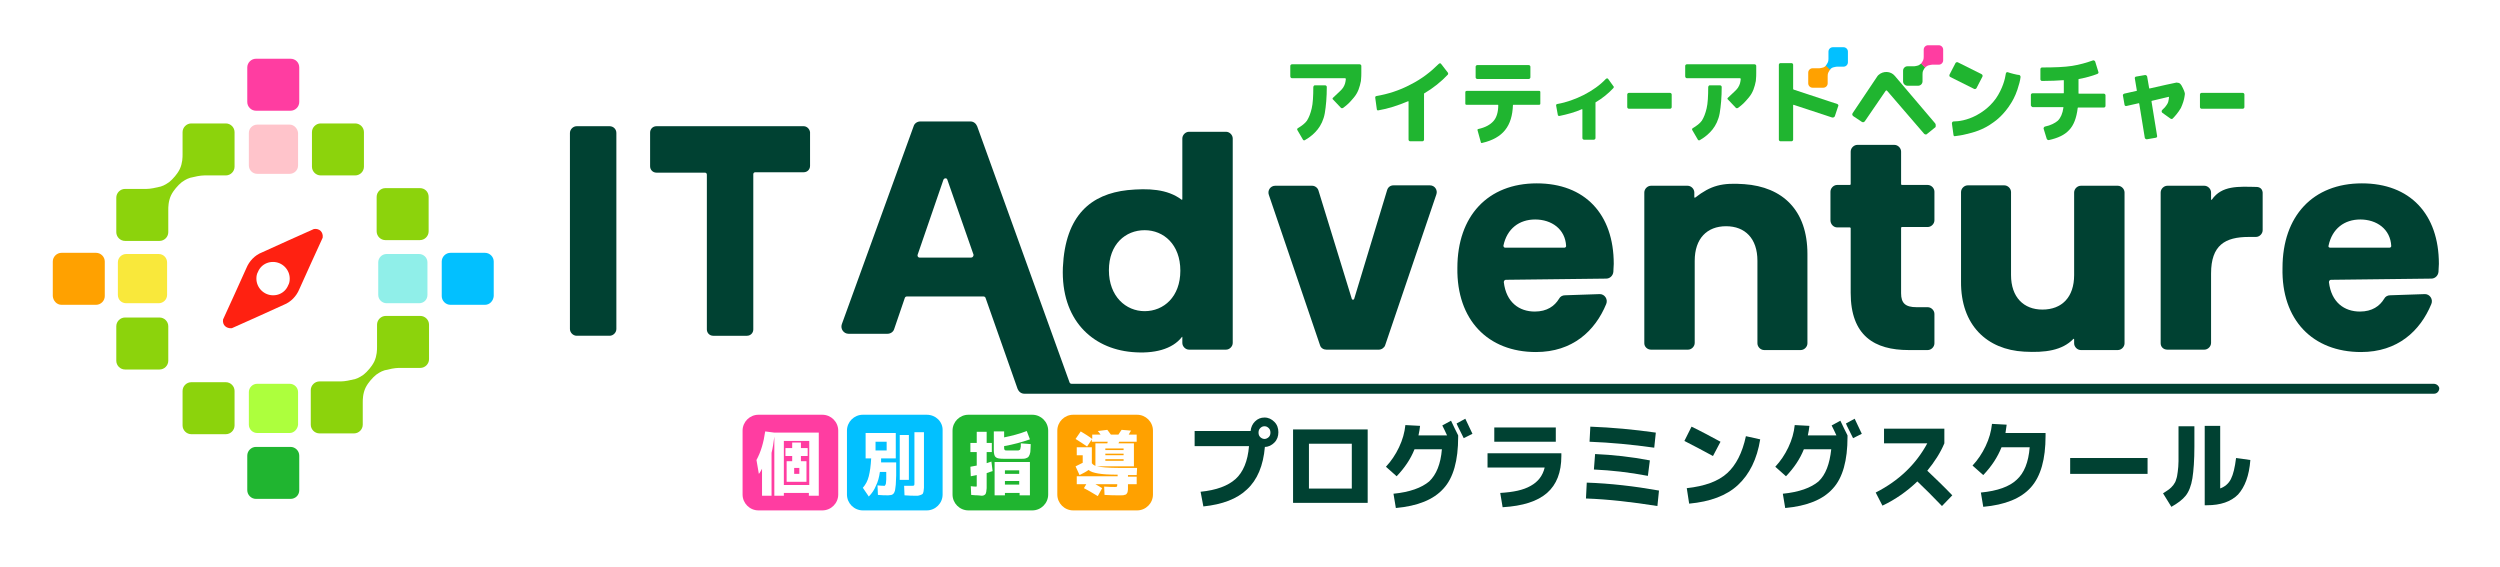 <?xml version="1.0" encoding="utf-8"?>
<!-- Generator: Adobe Illustrator 25.2.0, SVG Export Plug-In . SVG Version: 6.00 Build 0)  -->
<svg version="1.1" xmlns="http://www.w3.org/2000/svg" xmlns:xlink="http://www.w3.org/1999/xlink" x="0px" y="0px"
	 viewBox="0 0 629.9 142.8" style="enable-background:new 0 0 629.9 142.8;" xml:space="preserve">
<style type="text/css">
	.st0{fill:#8CD30C;}
	.st1{fill:#20B530;}
	.st2{fill:#FF3DA1;}
	.st3{fill:#FFC4CB;}
	.st4{fill:#02C0FF;}
	.st5{fill:#90EFE9;}
	.st6{fill:#ADFF3D;}
	.st7{fill:#FFA100;}
	.st8{fill:#F9E83B;}
	.st9{fill:#FFFFFF;}
	.st10{fill:#004132;}
	.st11{fill:#FF2111;}
	.st12{fill:none;stroke:#8CD30C;stroke-width:31;stroke-miterlimit:10;}
	.st13{fill:none;stroke:#FFFFFF;stroke-width:8;stroke-miterlimit:10;}
	.st14{clip-path:url(#SVGID_2_);}
	.st15{clip-path:url(#SVGID_4_);}
	.st16{clip-path:url(#SVGID_6_);}
	.st17{fill:#A7CC2B;}
	.st18{fill:none;}
	.st19{clip-path:url(#SVGID_4_);fill:#A7CC2B;}
	.st20{clip-path:url(#SVGID_8_);}
	.st21{clip-path:url(#SVGID_10_);}
	.st22{clip-path:url(#SVGID_8_);fill:#A7CC2B;}
	.st23{clip-path:url(#SVGID_12_);}
	.st24{clip-path:url(#SVGID_14_);}
	.st25{clip-path:url(#SVGID_12_);fill:#A7CC2B;}
	.st26{clip-path:url(#SVGID_16_);}
	.st27{clip-path:url(#SVGID_18_);}
	.st28{clip-path:url(#SVGID_16_);fill:#A7CC2B;}
	.st29{clip-path:url(#SVGID_20_);}
	.st30{clip-path:url(#SVGID_22_);}
	.st31{clip-path:url(#SVGID_22_);fill:#A7CC2B;}
	.st32{clip-path:url(#SVGID_20_);fill:#A7CC2B;}
	.st33{filter:url(#Adobe_OpacityMaskFilter);}
	.st34{fill:url(#SVGID_24_);}
	.st35{opacity:0.1;mask:url(#SVGID_23_);}
	.st36{filter:url(#Adobe_OpacityMaskFilter_1_);}
	.st37{fill:url(#SVGID_26_);}
	.st38{opacity:3.000000e-02;mask:url(#SVGID_25_);}
	.st39{opacity:0.5;}
	.st40{fill:#239E07;}
	.st41{fill:none;stroke:#FFFFFF;stroke-width:3;stroke-miterlimit:10;}
	.st42{fill:#B3B3B3;}
	.st43{fill:none;stroke:#B3B3B3;stroke-width:3;stroke-miterlimit:10;}
</style>
<g id="その他">
</g>
<g id="ロゴ">
	<g>
		<g>
			<path class="st9" d="M122.2,60h-8.7c-0.7,0-1.4,0.1-2.1,0.4c0.2-0.7,0.4-1.4,0.4-2.1v-8.7c0-3.2-2.6-5.9-5.9-5.9h-8.7
				c-0.6,0-1.2,0.1-1.8,0.3c-0.1-0.1-0.1-0.1-0.2-0.2c0.2-0.6,0.3-1.2,0.3-1.8v-8.7c0-3.2-2.6-5.9-5.9-5.9h-8.7
				c-0.7,0-1.4,0.1-2.1,0.4c0.2-0.7,0.4-1.4,0.4-2.1v-8.7c0-3.2-2.6-5.9-5.9-5.9h-8.7c-3.2,0-5.9,2.6-5.9,5.9v8.7
				c0,0.7,0.1,1.4,0.4,2.1c-0.7-0.2-1.4-0.4-2.1-0.4h-8.7c-3.2,0-5.9,2.6-5.9,5.9c0,1.4,0,4.9,0,5.6c0,0.5,0,1.4-0.3,2.2
				c-0.2,0.4-0.4,0.6-0.7,1c-0.3,0.3-0.6,0.6-0.9,0.9c-0.2,0.1-0.5,0.3-0.8,0.4c-1.1,0.3-2.1,0.4-2.6,0.4c-0.5,0-1.4,0-1.7,0
				c-1.6,0-2.7,0-3.3,0c-0.1,0-0.3,0-0.5,0c-3.2,0-5.8,2.6-5.8,5.9v8.7c0,0.6,0.1,1.3,0.3,1.9c-0.5-0.2-1.1-0.2-1.7-0.2h-8.7
				c-3.2,0-5.9,2.6-5.9,5.9v8.7c0,3.2,2.6,5.9,5.9,5.9h8.7c0.6,0,1.2-0.1,1.7-0.2c-0.2,0.6-0.3,1.3-0.3,2v8.7c0,3.2,2.6,5.9,5.9,5.9
				h8.7c0.9,0,1.7-0.2,2.5-0.6c-0.3,0.7-0.5,1.5-0.5,2.3v8.7c0,3.2,2.6,5.9,5.9,5.9h8.7c0.7,0,1.4-0.1,2.1-0.4
				c-0.2,0.7-0.4,1.4-0.4,2.1v8.7c0,3.2,2.6,5.9,5.9,5.9h8.7c3.2,0,5.9-2.6,5.9-5.9v-8.7c0-0.8-0.2-1.6-0.5-2.3
				c0.6,0.2,1.2,0.3,1.9,0.3h8.7c3.2,0,5.9-2.6,5.9-5.9c0-1.4,0-5,0-5.6c0-0.5,0-1.4,0.3-2.2c0.2-0.4,0.4-0.6,0.7-1
				c0.3-0.3,0.6-0.6,0.9-0.9c0,0,0,0,0,0c0.2-0.1,0.5-0.3,0.8-0.4c1.1-0.3,2.1-0.4,2.6-0.4c0.5,0,1.4,0,1.7,0c1.2,0,2.1,0,2.8,0
				c0.4,0,0.6,0,1.1,0c3.2,0,5.8-2.6,5.8-5.9v-8.7c0-0.6-0.1-1.1-0.2-1.7c0.6,0.2,1.2,0.3,1.9,0.3h8.7c3.2,0,5.9-2.6,5.9-5.9v-8.7
				C128,62.6,125.4,60,122.2,60z"/>
			<path class="st9" d="M329.1,88.2C329.1,88.2,329.1,88.2,329.1,88.2c0.8,2.2,2.8,3.6,5.1,3.6h13.2c2.3,0,4.3-1.5,5.1-3.7
				l12.8-37.9c0.6-1.7,0.3-3.5-0.7-4.9c-1-1.4-2.7-2.3-4.4-2.3h-9.2c-2.4,0-4.5,1.5-5.2,3.8l-5.1,16.7l-5.1-16.7
				c-0.7-2.3-2.8-3.8-5.2-3.8h-9.3c-1.8,0-3.4,0.9-4.4,2.3c-1,1.4-1.3,3.3-0.7,4.9L329.1,88.2z"/>
			<path class="st9" d="M410.1,68.7C410.1,68.7,410.1,68.7,410.1,68.7c0-0.8,0.1-1.5,0.1-2.3c0-14.8-8.9-24-23.1-24
				c-14.4,0-23.7,9.8-23.7,25s9.3,25,23.7,25c9.8,0,17.3-5.1,21.1-14.4c0.7-1.7,0.5-3.6-0.5-5.1C409,72,409.9,70.5,410.1,68.7z
				 M388.9,74.1c-0.5,0.4-1.2,0.7-2.4,0.7c-0.9,0-1.7-0.2-2.3-0.6L388.9,74.1z"/>
			<path class="st9" d="M568,43.4c-2.9-0.1-6.2-0.2-9.1,1c-1-0.9-2.2-1.3-3.6-1.3h-9.3c-3,0-5.4,2.4-5.4,5.4v38c0,3,2.4,5.4,5.4,5.4
				h9.3c3,0,5.4-2.4,5.4-5.4V68.9c0-4.4,1.1-5.5,5.8-5.5h1.8c1.2,0,2.3-0.4,3.2-1.1c-0.3,1.6-0.4,3.3-0.4,5.1c0,15.2,9.3,25,23.7,25
				c9.8,0,17.3-5.1,21.1-14.4c0.7-1.7,0.5-3.6-0.5-5.1c1.4-0.9,2.3-2.5,2.4-4.2c0.1-0.8,0.1-1.5,0.1-2.3c0-14.8-8.9-24-23.1-24
				c-9.9,0-17.5,4.7-21.2,12.6v-6.5c0-0.2,0-0.4,0-0.6c-0.4-2.6-2.5-4.5-5.2-4.5L568,43.4z M596.8,74.1c-0.5,0.4-1.2,0.7-2.4,0.7
				c-0.9,0-1.7-0.2-2.3-0.6L596.8,74.1z"/>
			<path class="st9" d="M153.6,28.1h-8.3c-3,0-5.4,2.4-5.4,5.4v49.4c0,3,2.4,5.4,5.4,5.4h8.3c3,0,5.4-2.4,5.4-5.4V33.5
				C159,30.5,156.6,28.1,153.6,28.1z"/>
			<path class="st9" d="M193.4,83V47.1h9.1c2.9,0,5.3-2.4,5.3-5.3v-8.5c0-2.9-2.4-5.3-5.3-5.3h-37.1c-2.9,0-5.3,2.4-5.3,5.3v8.5
				c0,2.9,2.4,5.3,5.3,5.3h9.1V83c0,2.9,2.4,5.3,5.3,5.3h8.5C191,88.2,193.4,85.9,193.4,83z"/>
			<path class="st9" d="M613.2,93H272.2l-3.1-8.6c3.6,4.5,9,7.4,15.7,8c0.9,0.1,1.8,0.1,2.7,0.1c3.4,0,6.4-0.6,8.8-1.8
				c0.9,0.7,2.1,1.1,3.3,1.1h9.3c3,0,5.4-2.4,5.4-5.4V34.9c0-3-2.4-5.4-5.4-5.4h-9.3c-3,0-5.4,2.4-5.4,5.4v9.8
				c-2.9-0.7-6.4-0.9-10.5-0.4c-12.2,1.3-19,9.3-19.6,23c-0.1,1.2,0,2.4,0.1,3.6l-14.6-40.4c-0.8-2.2-2.9-3.6-5.2-3.6h-12.6
				c-2.3,0-4.4,1.5-5.2,3.6l-18.1,49.9c-0.6,1.7-0.4,3.6,0.7,5c1,1.5,2.7,2.3,4.5,2.3h9.8c2.4,0,4.5-1.5,5.2-3.7l1.9-5.7h14.7
				l7.3,20.8c0.2,0.6,0.5,1.1,0.8,1.6h-9.8c-1.9,0-3.8,0.7-5.2,2c-1.4-1.3-3.2-2-5.2-2h-16.1c-1.9,0-3.7,0.7-5.1,1.9
				c-1.4-1.2-3.2-1.9-5.1-1.9h-16.1c-4.3,0-7.7,3.5-7.7,7.7v16.1c0,4.3,3.5,7.7,7.7,7.7h16.1c1.9,0,3.7-0.7,5.1-1.9
				c1.4,1.2,3.2,1.9,5.1,1.9h16.1c1.9,0,3.8-0.7,5.2-2c1.4,1.3,3.2,2,5.2,2h16.1c1.9,0,3.8-0.7,5.2-2c1.4,1.3,3.2,2,5.2,2h16.1
				c4.3,0,7.7-3.5,7.7-7.7v-16.1c0-2.2-0.9-4.1-2.4-5.5h22.5c-0.3,0.2-0.5,0.4-0.7,0.6c-0.4,0.4-0.8,0.9-1.1,1.4H301
				c-2,0-3.7,1.7-3.7,3.7v3.8c0,2,1.7,3.7,3.7,3.7h9.1c-0.3,0.8-0.8,1.4-1.3,1.9c-1.3,1.2-3.6,2-6.7,2.2c-1,0.1-2,0.6-2.6,1.5
				c-0.6,0.8-0.9,1.9-0.7,2.9l0.7,3.7c0.3,1.8,1.8,3,3.6,3c0.1,0,0.2,0,0.3,0c5.6-0.5,10.1-2.3,13.2-5.3c2.7-2.6,4.5-6.1,5.3-10.6
				c0,0,0.1,0,0.1-0.1v11.2c0,2,1.7,3.7,3.7,3.7h18.8c1.5,0,2.8-0.9,3.4-2.2l0.1,0.3c0.3,1.8,1.8,3.1,3.6,3.1c0.1,0,0.2,0,0.3,0
				c6.5-0.6,11.4-2.6,14.5-6.1c2.5-2.8,4.1-6.9,4.5-12l0.2-0.1c-0.1,0.3-0.1,0.6-0.1,0.9v3.6c0,2,1.7,3.7,3.7,3.7h0.6
				c-0.1,0.1-0.2,0.2-0.3,0.3c-0.7,0.8-0.9,1.9-0.8,2.9l0.6,3.6c0.3,1.8,1.8,3.1,3.6,3.1c0.1,0,0.1,0,0.2,0
				c5.9-0.3,10.4-1.8,13.5-4.5c1.8-1.6,3.1-3.6,3.9-6c0,0.2,0,0.3-0.1,0.5l-0.2,4c0,1,0.3,2,1,2.7c0.7,0.7,1.6,1.2,2.6,1.2
				c5.6,0.2,11.5,0.9,17.5,1.9c0.2,0,0.4,0.1,0.6,0.1c0.8,0,1.6-0.3,2.2-0.7c0.8-0.6,1.3-1.6,1.4-2.6l0.2-2.3l0.3,1.9
				c0.3,1.8,1.8,3.1,3.6,3.1c0.1,0,0.2,0,0.3,0c6.1-0.6,10.9-2.5,14.5-5.7c1.6-1.5,3-3.2,4.1-5.3c0.1,0.2,0.3,0.4,0.5,0.5l1.7,1.5
				c-0.1,0.1-0.2,0.2-0.3,0.3c-0.6,0.8-0.9,1.8-0.7,2.8l0.6,3.6c0.3,1.8,1.8,3.1,3.6,3.1c0.1,0,0.2,0,0.3,0
				c6.5-0.6,11.4-2.6,14.5-6.1c2.5-2.8,4.1-6.9,4.5-12l1.7-0.9c0.1-0.1,0.2-0.1,0.3-0.2c0.3,1.7,1.8,3,3.6,3h3.7
				c-2.1,2.1-4.6,4-7.5,5.5c-1.8,0.9-2.5,3.2-1.6,5l1.7,3.3c0.9,1.8,3.1,2.5,4.9,1.6c2.5-1.2,4.9-2.7,7.1-4.4
				c1.1,1.1,2.4,2.4,3.7,3.8c0.7,0.7,1.7,1.1,2.7,1.1c1,0,2-0.4,2.7-1.1l2.6-2.7c0.5-0.5,0.8-1.2,1-1.9l0.5,2.9
				c0.3,1.8,1.8,3.1,3.6,3.1c0.1,0,0.2,0,0.3,0c6.5-0.6,11.3-2.6,14.5-6.1c1.5-1.7,2.7-3.8,3.4-6.3v0.5c0,2,1.7,3.7,3.7,3.7h19.5
				c0.2,0,0.4,0,0.6-0.1c0,0.1-0.1,0.2-0.1,0.3c-0.2,1-0.1,2,0.4,2.8l2.1,3.4c0.7,1.1,1.9,1.8,3.1,1.8c0.6,0,1.2-0.1,1.7-0.4
				c1.2-0.6,2.3-1.3,3.2-2.1c0.6,1.3,1.9,2.2,3.4,2.2h0.6c4.4,0,7.9-1.3,10.4-3.9c2.4-2.4,3.8-6.1,4.2-10.9c0.2-1.9-1.2-3.7-3.1-4h0
				l-3.6-0.5c-0.3,0-0.6-0.1-0.9,0v-4.4c0-2-1.7-3.7-3.7-3.7h-3.9c-0.4,0-0.8,0.1-1.2,0.2c-0.4-0.1-0.8-0.2-1.2-0.2h-3.8
				c-2,0-3.7,1.7-3.7,3.7v5.1c0,1.5,0,2.7,0,3.6c0,0.8-0.1,1.6-0.2,2.3c-0.1,0.8-0.2,1.2-0.3,1.3c0,0,0,0.1-0.2,0.3
				c0,0.1-0.1,0.1-0.1,0.1c0-0.2,0.1-0.4,0.1-0.7v-4c0-2-1.7-3.7-3.7-3.7h-19.5c-1,0-1.9,0.4-2.6,1.1c0.1-1,0.1-2,0.1-3v-0.7
				c0-2-1.7-3.7-3.7-3.7H509c-0.1-0.3-0.3-0.6-0.5-0.8c-0.6-0.8-1.6-1.2-2.6-1.3l-3.7-0.2c-2-0.1-3.7,1.3-3.9,3.3
				c-0.2,1.5-0.6,3-1.3,4.5c-0.7,1.5-1.6,2.8-2.6,3.9c-0.7,0.7-1,1.7-1,2.7c0,1,0.5,1.9,1.2,2.6l1.8,1.6c-0.1,0.1-0.1,0.1-0.2,0.2
				c-0.4,0.5-0.6,1.2-0.7,1.8c-0.2-0.5-0.5-1.1-0.9-1.5c-1.4-1.4-2.7-2.7-4-4c1.1-1.6,2-3.3,2.7-5c0.2-0.5,0.3-1,0.3-1.5v-3.7
				c0-2-1.7-3.7-3.7-3.7h-15.2c-1.3,0-2.5,0.7-3.1,1.7c-0.3-0.7-0.7-1.4-1-2.1c-0.2-0.3-0.4-0.6-0.7-0.9h143.4
				c1.4,0,2.7-0.6,3.6-1.6c0.9-1,1.4-2.3,1.4-3.7C618.1,95.1,615.9,93,613.2,93z M288.4,74.8c-4.2,0-5.4-4.2-5.4-6.6
				c0-4.8,2.9-6.5,5.4-6.5c4,0,5.4,3.5,5.4,6.5S292.3,74.8,288.4,74.8z M505.6,118.2c0.4-0.6,0.7-1.2,1.1-1.8h0.2
				C506.5,117.1,506.1,117.7,505.6,118.2C505.6,118.2,505.6,118.2,505.6,118.2z M240.3,61.2h-4.2l2.1-6.1L240.3,61.2z M333.5,119.4
				v-3.9h3.4v3.9H333.5z M363.4,103l-1.7,0.9c-0.4,0.2-0.8,0.6-1.1,0.9c-0.6-0.7-1.6-1.2-2.5-1.2l-3.7-0.2c-1.9-0.1-3.7,1.3-3.9,3.3
				c-0.2,1.5-0.6,3-1.3,4.5c-0.3,0.6-0.6,1.1-0.9,1.7v-4.5c0-2-1.7-3.7-3.7-3.7h-18.8c-0.5,0-0.9,0.1-1.3,0.2
				c-0.2-0.3-0.5-0.6-0.7-0.9c-0.3-0.3-0.6-0.6-0.9-0.8H363.4z M348.3,121.9v-0.3l0.1,0.1C348.3,121.8,348.3,121.9,348.3,121.9z
				 M421.9,120.8c-0.3,0.4-0.5,0.8-0.6,1.2c-0.5-1-1.3-1.7-2.4-2l0.5-3.7c0-0.3,0-0.6,0-0.9c0.6-0.6,1-1.4,1.1-2.3l0.2-2.1
				c0,0.4,0,0.8,0.2,1.2c0.3,0.9,1,1.7,1.9,2.1c2.1,1.1,4.5,2.3,7,3.8c0,0,0.1,0,0.1,0c-1.5,0.6-3.3,1-5.3,1.2
				C423.5,119.5,422.6,120,421.9,120.8z M459.8,103.8c-0.4,0.2-0.8,0.6-1.1,0.9c-0.6-0.7-1.6-1.2-2.5-1.2l-3.7-0.2
				c-1.9-0.1-3.7,1.3-3.9,3.3c-0.2,1.5-0.6,3-1.3,4.5c-0.1,0.1-0.1,0.2-0.2,0.4c0,0,0,0,0-0.1c0.3-1.9-0.9-3.7-2.8-4.2l-3.6-0.8
				c-1-0.2-2-0.1-2.8,0.5c-0.8,0.5-1.3,1.3-1.6,2.2c-0.3-0.3-0.6-0.6-1-0.9c-2.7-1.5-5.2-2.8-7.5-4c-1.8-0.9-4-0.1-4.9,1.7l-1.8,3.6
				c-0.2,0.3-0.2,0.6-0.3,1l0.1-1.1c0.2-2-1.2-3.8-3.2-4c-5.6-0.8-11.3-1.3-16.8-1.5c-2-0.1-3.7,1.5-3.8,3.5l-0.2,3.8
				c-0.1,1,0.3,2,1,2.7c0.1,0.2,0.3,0.3,0.4,0.4l-0.3,3.8c0,0.1,0,0.3,0,0.4c-0.7,0.4-1.2,0.9-1.5,1.6c0.4-1.6,0.7-3.3,0.7-5.2v-0.7
				c0-1.2-0.5-2.2-1.4-2.9c0,0,0,0,0-0.1v-3.6c0-2-1.7-3.7-3.7-3.7h-15.6c-1.3,0-2.4,0.7-3.1,1.7c-0.3-0.6-0.6-1.2-0.9-1.8
				c-0.2-0.3-0.4-0.6-0.7-0.9h89.7L459.8,103.8z"/>
			<path class="st9" d="M325.5,23.4h1.6c0,1.3-0.1,2.5-0.3,3.2c-0.2,0.9-0.4,1.4-0.6,1.5c-0.2,0.2-0.5,0.5-1.2,1
				c-0.9,0.6-1.6,1.5-1.9,2.5c-0.3,1.1-0.1,2.2,0.5,3.1l1.4,2.4c0.7,1.2,2.1,2,3.5,2c0.7,0,1.4-0.2,2.1-0.6c1.8-1,3.2-2.2,4.2-3.6
				c0.9-1.2,1.7-2.6,2.1-4c1.2,0.3,2.5,0.1,3.5-0.6c1.2-0.9,1.9-1.5,2.7-2.5l0,0.2c0.2,1.1,0.8,2.1,1.6,2.7c0.9,0.6,2,0.9,3.1,0.7
				c1.1-0.2,2.2-0.4,3.3-0.7v4.4c0,2.2,1.8,4.1,4.1,4.1h3.1c2.2,0,4.1-1.8,4.1-4.1v-9.7c1.1-0.7,2.1-1.6,3.1-2.4c0,0,0,0.1,0,0.1
				v2.9c0,2.2,1.8,4,4,4h0.1c-0.2,0.2-0.4,0.5-0.5,0.7c-0.5,0.9-0.7,2.1-0.4,3.1l0.8,2.9c0.5,1.7,2.1,2.9,3.8,2.9
				c0.3,0,0.6,0,0.9-0.1c3.4-0.8,6-2.3,7.8-4.4c1.2-1.4,2-3.1,2.4-5.1h3.3c0.4,0,0.8-0.1,1.1-0.2c0.2,0.9,0.8,1.7,1.6,2.3
				c0.9,0.6,2,0.9,3.1,0.7c0.5-0.1,0.9-0.2,1.4-0.3v2.2c0,2.3,1.8,4.1,4.1,4.1h2.5c2.3,0,4.1-1.8,4.1-4.1v-7
				c0.2-0.2,0.4-0.3,0.7-0.5c0.2,2.1,1.9,3.7,4.1,3.7h10.4c2.3,0,4.1-1.8,4.1-4.1v-3.2c0-0.1,0-0.2,0-0.3c0.1,0,0.1,0,0.2,0h1.6
				c0,1.3-0.1,2.5-0.3,3.2c-0.2,0.9-0.4,1.4-0.6,1.5c-0.2,0.2-0.5,0.5-1.2,1c-0.9,0.6-1.6,1.5-1.9,2.5c-0.3,1.1-0.1,2.2,0.5,3.1
				l1.4,2.4c0.7,1.2,2.1,2,3.5,2c0.7,0,1.4-0.2,2.1-0.6c1.8-1,3.2-2.2,4.2-3.6c0.9-1.2,1.7-2.6,2.1-4c1.2,0.3,2.5,0.1,3.5-0.6
				c1.5-1.1,2.1-1.7,3.4-3.2c0.5-0.6,0.9-1.1,1.2-1.7v9.9c0,2.3,1.8,4.1,4.1,4.1h2.8c2.3,0,4.1-1.8,4.1-4.1v-3.8l5,1.6
				c1.5,0.5,3,0.1,4.1-0.8c0.1,0,0.1,0.1,0.2,0.1l1.4,0.9c-2.1,0.7-3.6,2.7-3.6,5v4.7c-2.8,0.2-5,2.5-5,5.4v6.4
				c-2.8-7.1-9-11.5-17.8-12.2c-4.8-0.4-8,0.1-11.1,1.7c-1-0.8-2.2-1.2-3.4-1.2H416c-3,0-5.4,2.4-5.4,5.4v38c0,3,2.4,5.4,5.4,5.4
				h9.3c3,0,5.4-2.4,5.4-5.4V65.7c0-4.5,2.4-5.1,4.2-5.1s4.2,0.5,4.2,5.1v20.8c0,3,2.4,5.4,5.4,5.4h9.2c3,0,5.4-2.4,5.4-5.4V64
				c0-1.8-0.2-3.5-0.5-5.1c0.9,1.2,2.3,2,3.9,2.1v12.8c0,11.7,6.5,18.1,18.3,18.1h4.8c3,0,5.4-2.4,5.4-5.4v-7.4c0-3-2.4-5.4-5.4-5.4
				h-2.8c-0.1,0-0.1,0-0.2,0V61h2.9c2.1,0,3.8-1.2,4.7-2.9v12.8c0,6.2,1.9,11.6,5.5,15.3c3.5,3.6,8.3,5.7,14,6
				c0.7,0,1.5,0.1,2.3,0.1c3.6,0,6.5-0.5,8.9-1.6c0.9,0.7,2.1,1.1,3.2,1.1h9.3c3,0,5.4-2.4,5.4-5.4v-38c0-3-2.4-5.4-5.4-5.4h-9.3
				c-3,0-5.4,2.4-5.4,5.4v20.8c0,4.5-2.5,5.1-4.3,5.1c-1,0-4.2,0-4.2-5.1V48.4c0-3-2.4-5.4-5.4-5.4h-9.2c-2.3,0-4.3,1.5-5.1,3.6
				c-0.7-2.1-2.7-3.6-5.1-3.6h-2.9v-4.7c0-0.6-0.1-1.2-0.3-1.8c0.7,0.6,1.5,0.9,2.4,1c1.2,0.1,2.3-0.3,3.1-1l1-0.9
				c0.6,1.4,2.1,2.4,3.7,2.4c0.1,0,0.3,0,0.4,0c1.1-0.1,2.2-0.3,3.2-0.5c1.7-0.4,4.9-1.1,8.2-3.6c1-0.8,2.9-2.3,4.6-4.8
				c0.6,0.8,1.5,1.3,2.5,1.5c-0.4,0.9-0.5,1.9-0.2,2.8l0.8,2.6c0.6,2,2.7,3.3,4.8,2.8c3-0.6,5.4-1.8,7-3.6c1.1-1.2,2-2.7,2.6-4.6
				h3.6c1.1,0,2.1-0.4,2.8-1.1c0.1,0.1,0.3,0.2,0.4,0.3c0.7,0.5,1.6,0.7,2.5,0.7l0.8,4.8c0.2,1.1,0.8,2.1,1.7,2.7
				c0.9,0.6,2.1,0.9,3.1,0.7l2.3-0.4c2.2-0.4,3.7-2.5,3.3-4.7l0,0c1,0,2-0.4,2.7-1.1c0.8-0.8,1.6-1.6,2.2-2.6
				c0.7,0.7,1.7,1.1,2.8,1.1h10.4c2.3,0,4.1-1.8,4.1-4.1v-3.2c0-2.3-1.8-4.1-4.1-4.1h-10.4c-0.7,0-1.3,0.2-1.9,0.5
				c-0.6-1-1.3-2-2.5-2.5c-0.7-0.3-1.5-0.5-2.3-0.4c-0.1,0-0.4,0-3.7,0.7c-0.3-0.7-0.8-1.4-1.5-1.9c-0.9-0.6-2-0.9-3.1-0.7l-2.3,0.4
				c-2.1,0.4-3.5,2.3-3.4,4.4c-0.5,0.1-1,0.4-1.4,0.7c-0.3-0.2-0.6-0.4-0.9-0.6c0.6-0.9,0.7-2.1,0.4-3.2l-0.8-2.6
				c-0.3-1.1-1.1-2-2.1-2.5c-1-0.5-2.2-0.6-3.3-0.2c-1.4,0.5-2.9,0.9-4.5,1.2c-1.7,0.3-4.1,0.4-7,0.4c-1.7,0-3.2,1.1-3.8,2.6
				c-0.4-0.2-0.8-0.4-1.2-0.5c-0.4-0.1-2.2-0.6-2.6-0.7c0,0,0,0,0,0c-1.1-0.3-2.4-0.2-3.4,0.5c-0.6,0.4-1,0.8-1.4,1.4
				c-0.4-0.4-0.8-0.8-1.3-1l-6-3c-0.5-0.3-1.1-0.4-1.6-0.4c-0.2-2.4-2.3-4.3-4.8-4.3h-2.7c-2.6,0-4.8,2.1-4.8,4.8c0,0.1,0,0.2,0,0.4
				c-0.2,0-0.3,0-0.4,0c-0.1,0-0.2,0-0.2,0c-1.4,0-2.8,0.7-3.6,1.8c-0.4-0.1-0.9-0.2-1.3-0.2c-1.8-0.1-3.5,0.5-4.8,1.7
				c-0.4,0.3-0.7,0.7-1,1.2l-4.2,6.2c-0.4-0.4-0.9-0.7-1.5-0.9l-0.2-0.1c0.2-0.5,0.3-1.1,0.3-1.6c0-0.1,0-0.2,0-0.4
				c0.2,0,0.3,0,0.4,0c0.1,0,0.2,0,0.2,0c2.6-0.1,4.7-2.2,4.7-4.8v-2.7c0-2.6-2.1-4.8-4.8-4.8h-2.7c-2.6,0-4.8,2.1-4.8,4.8
				c0,0.1,0,0.2,0,0.4c-0.1,0-0.2,0-0.3,0l-0.2,0c-0.6,0-1.3,0.2-1.8,0.4c-0.8-1-1.9-1.6-3.2-1.6h-2.8c-1.4,0-2.7,0.8-3.4,1.9
				c-0.8-0.9-1.9-1.5-3.1-1.5H425c-2.3,0-4.1,1.8-4.1,4.1v2.6c0,0.1,0,0.2,0,0.3c-0.1,0-0.1,0-0.2,0h-10.4c-0.2,0-0.5,0-0.7,0.1
				c0,0-0.1-0.1-0.1-0.1l-1.3-1.8c-0.7-1-1.8-1.6-3-1.7c-1.2-0.1-2.4,0.3-3.2,1.2c-1.3,1.3-2.8,2.4-4.6,3.3
				c-1.8,0.9-3.7,1.6-5.6,1.9c0,0-0.1,0-0.1,0c-0.2-1.4-1.2-2.6-2.5-3.1v-2.7c0-2.2-1.8-4.1-4.1-4.1h-13c-2.2,0-4,1.8-4.1,4
				c-0.1-0.2-0.2-0.4-0.4-0.7l-1.7-2.2c-0.7-0.9-1.8-1.5-3-1.6c-1.2-0.1-2.3,0.4-3.1,1.2c-1.7,1.7-3.8,3.3-6.2,4.5
				c-2.3,1.2-4.7,2-7.1,2.5c0.1-0.7,0.1-1.4,0.1-1.9v-1.8c0-2.3-1.8-4.1-4.1-4.1h-17.1c-2.3,0-4.1,1.8-4.1,4.1v2.6
				C321.4,21.6,323.3,23.4,325.5,23.4z M462.6,19.3L462.6,19.3L462.6,19.3L462.6,19.3z M477.3,33h-4.8c0.1-0.1,0.2-0.3,0.3-0.4
				l2.7-3.9l4.2,4.9C478.9,33.2,478.1,33,477.3,33z M486.4,24.1c0.9-0.7,1.5-1.8,1.6-3c0.4,0.7,1,1.3,1.7,1.7l6,3
				c0.1,0,0.2,0.1,0.3,0.1c-1.6,0.8-3.1,1-4.1,1.1c-0.8,0-1.7,0.4-2.3,0.9L486.4,24.1z"/>
		</g>
		<g>
			<g>
				<path class="st2" d="M73.2,14.8h-8.7c-1.2,0-2.2,1-2.2,2.2v8.7c0,1.2,1,2.2,2.2,2.2h8.7c1.2,0,2.2-1,2.2-2.2v-8.7
					C75.4,15.7,74.4,14.8,73.2,14.8z"/>
				<path class="st1" d="M73.2,125.7h-8.7c-1.2,0-2.2-1-2.2-2.2v-8.7c0-1.2,1-2.2,2.2-2.2h8.7c1.2,0,2.2,1,2.2,2.2v8.7
					C75.4,124.8,74.4,125.7,73.2,125.7z"/>
				<path class="st4" d="M122.2,76.8h-8.7c-1.2,0-2.2-1-2.2-2.2v-8.7c0-1.2,1-2.2,2.2-2.2h8.7c1.2,0,2.2,1,2.2,2.2v8.7
					C124.3,75.8,123.4,76.8,122.2,76.8z"/>
				<path class="st7" d="M15.5,76.8h8.7c1.2,0,2.2-1,2.2-2.2v-8.7c0-1.2-1-2.2-2.2-2.2h-8.7c-1.2,0-2.2,1-2.2,2.2v8.7
					C13.4,75.8,14.3,76.8,15.5,76.8z"/>
				<path class="st0" d="M105.8,47.4h-8.7c-1.2,0-2.2,1-2.2,2.2v8.7c0,1.2,1,2.2,2.2,2.2h8.7c1.2,0,2.2-1,2.2-2.2v-8.7
					C108,48.4,107.1,47.4,105.8,47.4z"/>
				<path class="st0" d="M89.5,31.1h-8.7c-1.2,0-2.2,1-2.2,2.2V42c0,1.2,1,2.2,2.2,2.2h8.7c1.2,0,2.2-1,2.2-2.2v-8.7
					C91.7,32.1,90.7,31.1,89.5,31.1z"/>
				<path class="st0" d="M40.2,93.1h-8.7c-1.2,0-2.2-1-2.2-2.2v-8.7c0-1.2,1-2.2,2.2-2.2h8.7c1.2,0,2.2,1,2.2,2.2v8.7
					C42.4,92.1,41.4,93.1,40.2,93.1z"/>
				<path class="st0" d="M48.2,96.3h8.7c1.2,0,2.2,1,2.2,2.2v8.7c0,1.2-1,2.2-2.2,2.2h-8.7c-1.2,0-2.2-1-2.2-2.2v-8.7
					C46,97.3,47,96.3,48.2,96.3z"/>
				<path class="st3" d="M73,31.4h-8.2c-1.1,0-2.1,0.9-2.1,2.1v8.2c0,1.1,0.9,2.1,2.1,2.1H73c1.1,0,2.1-0.9,2.1-2.1v-8.2
					C75,32.4,74.1,31.4,73,31.4z"/>
				<path class="st8" d="M31.8,76.4H40c1.1,0,2.1-0.9,2.1-2.1v-8.2c0-1.1-0.9-2.1-2.1-2.1h-8.2c-1.1,0-2.1,0.9-2.1,2.1v8.2
					C29.7,75.5,30.6,76.4,31.8,76.4z"/>
				<path class="st6" d="M73,109.1h-8.2c-1.1,0-2.1-0.9-2.1-2.1v-8.2c0-1.1,0.9-2.1,2.1-2.1H73c1.1,0,2.1,0.9,2.1,2.1v8.2
					C75,108.1,74.1,109.1,73,109.1z"/>
				<path class="st5" d="M105.6,76.4h-8.2c-1.1,0-2.1-0.9-2.1-2.1v-8.2c0-1.1,0.9-2.1,2.1-2.1h8.2c1.1,0,2.1,0.9,2.1,2.1v8.2
					C107.7,75.5,106.8,76.4,105.6,76.4z"/>
				<path class="st11" d="M79.1,57.7c0,0-13,5.8-13.1,5.9c-1.8,0.7-3.2,2.2-3.9,3.9c0,0.1-5.9,13-5.9,13c-0.2,1.4,0.8,2.3,2.2,2.2
					c0,0,13-5.8,13.1-5.9c1.8-0.7,3.2-2.2,3.9-3.9c0-0.1,5.9-13,5.9-13C81.5,58.5,80.5,57.5,79.1,57.7z M72.6,71.9
					c-0.4,1-1.2,1.8-2.2,2.2c-0.5,0.2-1,0.3-1.6,0.3c-2.3,0-4.2-1.9-4.2-4.2c0-0.6,0.1-1.2,0.4-1.7c0.4-1,1.2-1.8,2.2-2.2
					c0.5-0.2,1-0.3,1.6-0.3c2.3,0,4.2,1.9,4.2,4.2C73,70.8,72.9,71.4,72.6,71.9z"/>
				<path class="st0" d="M56.9,31.1h-8.7c-1.2,0-2.2,1-2.2,2.2c0,1.5,0,5.5,0,5.6c0,0,0,0,0,0c0,0.7,0,2.2-0.7,3.7
					c-0.4,0.8-0.8,1.3-1.2,1.8c-0.5,0.6-1,1.1-1.5,1.5c0,0,0,0,0,0h0c-0.3,0.2-1.1,0.8-2.1,1.1c-1.2,0.3-2.6,0.6-3.6,0.6
					c-0.5,0-1.4,0-1.7,0c-3.9,0-3.7,0-3.7,0c-1.2,0-2.2,1-2.2,2.2v8.7c0,1.2,1,2.2,2.2,2.2h8.7c1.2,0,2.2-1,2.2-2.2
					c0-1.5,0-5.5,0-5.6c0,0,0,0,0,0c0-0.7,0-2.2,0.7-3.7c0.4-0.8,0.8-1.3,1.2-1.8c0.5-0.6,1-1.1,1.5-1.5c0,0,0,0,0,0h0
					c0.3-0.2,1.1-0.8,2.1-1.1c1.2-0.3,2.6-0.6,3.6-0.6c0.5,0,1.4,0,1.7,0c3.9,0,3.7,0,3.7,0c1.2,0,2.2-1,2.2-2.2v-8.7
					C59.1,32.1,58.1,31.1,56.9,31.1z"/>
				<path class="st0" d="M80.5,109.2h8.7c1.2,0,2.2-1,2.2-2.2c0-1.5,0-5.5,0-5.6c0,0,0,0,0,0c0-0.7,0-2.2,0.7-3.7
					c0.4-0.8,0.8-1.3,1.2-1.8c0.5-0.6,1-1.1,1.5-1.5c0,0,0,0,0,0h0c0.3-0.2,1.1-0.8,2.1-1.1c1.2-0.3,2.6-0.6,3.6-0.6
					c0.5,0,1.4,0,1.7,0c3.9,0,3.7,0,3.7,0c1.2,0,2.2-1,2.2-2.2v-8.7c0-1.2-1-2.2-2.2-2.2h-8.7c-1.2,0-2.2,1-2.2,2.2
					c0,1.5,0,5.5,0,5.6c0,0,0,0,0,0c0,0.7,0,2.2-0.7,3.7c-0.4,0.8-0.8,1.3-1.2,1.8c-0.5,0.6-1,1.1-1.5,1.5c0,0,0,0,0,0h0
					c-0.3,0.2-1.1,0.8-2.1,1.1c-1.2,0.3-2.6,0.6-3.6,0.6c-0.5,0-1.4,0-1.7,0c-3.9,0-3.7,0-3.7,0c-1.2,0-2.2,1-2.2,2.2v8.7
					C78.3,108.2,79.3,109.2,80.5,109.2z"/>
			</g>
			<g>
				<path class="st2" d="M207.2,104.5h-16.1c-2.2,0-4,1.8-4,4v16.1c0,2.2,1.8,4,4,4h16.1c2.2,0,4-1.8,4-4v-16.1
					C211.2,106.3,209.4,104.5,207.2,104.5z"/>
				<path class="st4" d="M233.5,104.5h-16.1c-2.2,0-4,1.8-4,4v16.1c0,2.2,1.8,4,4,4h16.1c2.2,0,4-1.8,4-4v-16.1
					C237.6,106.3,235.8,104.5,233.5,104.5z"/>
				<path class="st1" d="M260.1,104.5h-16.1c-2.2,0-4,1.8-4,4v16.1c0,2.2,1.8,4,4,4h16.1c2.2,0,4-1.8,4-4v-16.1
					C264.1,106.3,262.3,104.5,260.1,104.5z"/>
				<path class="st7" d="M286.5,104.5h-16.1c-2.2,0-4,1.8-4,4v16.1c0,2.2,1.8,4,4,4h16.1c2.2,0,4-1.8,4-4v-16.1
					C290.5,106.3,288.7,104.5,286.5,104.5z"/>
				<path class="st9" d="M197.5,124.2v0.7h-2.4V110c-0.2,1.6-0.4,2.9-0.7,4.1v10.8H192v-6.8c-0.3,0.5-0.5,1-0.8,1.3l-0.6-3.5
					c1.1-2,1.8-4.4,2.2-7.2l2.3,0.3h11.2v15.9h-2.5v-0.7H197.5z M203.9,122.2v-11.1h-6.4v11.1H203.9z M200.1,121.4h-1.9v-5.2h1.4
					v-1.3h-1.7v-2h1.7v-1.4h2.2v1.4h1.7v2h-1.7v1.3h1.4v5.2H200.1z M200.1,119.4h1.3v-1.5h-1.3V119.4z"/>
				<path class="st9" d="M222.8,122.4c0.1,0,0.2,0,0.2-0.1c0.1-0.1,0.1-0.2,0.2-0.4c0-0.2,0.1-0.6,0.1-1.1c0-0.5,0-1.1,0-1.9h-1.6
					c-0.2,1.4-0.5,2.5-1,3.5c-0.4,1-1,1.9-1.8,2.7l-1.5-2.2c0.7-0.8,1.2-1.7,1.5-2.9c0.3-1.2,0.5-2.6,0.6-4.5h-1.4v-6.4h7.6v6.4H222
					c0,0.1,0,0.2,0,0.3c0,0.1,0,0.3,0,0.4c0,0.1,0,0.2,0,0.3h3.8c0,1.4,0,2.5,0,3.3c0,0.9-0.1,1.6-0.1,2.3c-0.1,0.6-0.1,1.1-0.2,1.5
					c-0.1,0.3-0.2,0.6-0.4,0.8s-0.4,0.3-0.5,0.3c-0.2,0-0.4,0.1-0.8,0.1c-0.7,0-1.6,0-2.6-0.1l-0.1-2.4
					C222,122.4,222.6,122.4,222.8,122.4z M223.4,113.5v-2.2h-2.8v2.2H223.4z M226.7,120.9v-11.3h2.3v11.3H226.7z M230.3,108.9h2.5
					v12.7c0,0.5,0,1,0,1.3c0,0.3-0.1,0.6-0.1,0.9c-0.1,0.3-0.1,0.5-0.2,0.6c-0.1,0.1-0.2,0.2-0.5,0.3c-0.2,0.1-0.4,0.1-0.7,0.2
					c-0.2,0-0.6,0-1,0c-0.3,0-1.1,0-2.4-0.1l-0.1-2.4c0.3,0,0.5,0,0.9,0c0.3,0,0.5,0,0.7,0c0.2,0,0.3,0,0.4,0c0.3,0,0.4,0,0.5-0.1
					c0.1-0.1,0.1-0.3,0.1-0.6V108.9z"/>
				<path class="st9" d="M246.3,124.8c-0.2,0-0.7,0-1.6-0.1l-0.1-2.2c0.7,0.1,1.1,0.1,1.3,0.1c0.1,0,0.2,0,0.2-0.1
					c0-0.1,0-0.3,0-0.6v-2.2c-0.6,0.1-1.1,0.2-1.5,0.3l-0.1-2.4c0.5-0.1,1.1-0.2,1.6-0.3v-3.4h-1.6v-2.3h1.6v-2.8h2.5v2.8h1.3v2.3
					h-1.3v2.8c0.4-0.1,0.8-0.3,1.2-0.4l0.3,2.4c-0.4,0.1-0.9,0.3-1.5,0.5v2.5c0,0.5,0,1,0,1.3c0,0.3-0.1,0.6-0.1,0.9
					c-0.1,0.3-0.1,0.5-0.2,0.6c-0.1,0.1-0.2,0.2-0.4,0.3c-0.2,0.1-0.4,0.1-0.6,0.1S246.7,124.8,246.3,124.8z M253.7,113.5
					c0.1,0,0.3,0,0.6,0c0.3,0,0.5,0,0.6,0c0.2,0,0.4,0,0.6,0c0.2,0,0.5,0,0.6,0c0.2,0,0.4,0,0.4,0c0.1,0,0.2,0,0.3-0.1
					c0.1,0,0.2-0.1,0.2-0.1c0,0,0.1-0.2,0.1-0.3c0-0.2,0.1-0.3,0.1-0.5c0-0.2,0-0.4,0-0.8l2.5,0.2c0,0.9-0.1,1.5-0.1,2
					c-0.1,0.5-0.2,0.8-0.4,1.1c-0.2,0.3-0.5,0.4-0.8,0.5c-0.3,0.1-0.7,0.1-1.3,0.1h-2h-2c-1.2,0-1.9-0.1-2.2-0.4
					c-0.3-0.2-0.5-0.8-0.5-1.7v-4.8h2.6v1.5c2-0.4,3.9-0.9,5.7-1.6l0.8,2.1c-2,0.7-4.2,1.3-6.5,1.7v0.3c0,0.3,0,0.5,0.1,0.6
					C253.2,113.5,253.4,113.5,253.7,113.5z M253.2,124.2v0.6h-2.6v-8.4h8.9v8.4h-2.6v-0.6H253.2z M256.8,119.4v-0.9h-3.6v0.9H256.8z
					 M253.2,122.1h3.6v-0.9h-3.6V122.1z"/>
				<path class="st9" d="M271.1,112.7h4v4c0.2,0.3,0.5,0.5,0.9,0.7v-5.7h3l0.1-0.4h-4v-0.6l-1.2,1.8c-0.9-0.6-1.9-1.3-2.9-1.9
					l1.3-1.9c1,0.6,2,1.2,2.9,1.9v-1.1h2.1c-0.3-0.4-0.5-0.7-0.7-0.9l2.4-0.3c0.3,0.4,0.6,0.8,0.9,1.2h1.9c0.3-0.5,0.6-0.9,0.8-1.2
					l2.4,0.2c-0.1,0.1-0.3,0.4-0.6,1h2v1.8H282l-0.2,0.4h3.9v5.8h-7.1h-2.2c0.9,0.2,2.8,0.4,5.7,0.4h4.4l-0.1,1.8h-2.2v0.4h2.2v1.9
					h-2.2v0.2c0,0.5,0,0.9,0,1.1c0,0.3-0.1,0.5-0.1,0.7c-0.1,0.2-0.2,0.4-0.3,0.5c-0.1,0.1-0.3,0.2-0.5,0.2
					c-0.2,0.1-0.5,0.1-0.8,0.1c-0.3,0-0.7,0-1.2,0c-0.5,0-1.4,0-3-0.1l-0.1-2.1c1.4,0.1,2.2,0.1,2.6,0.1c0.3,0,0.5,0,0.6-0.1
					c0.1-0.1,0.1-0.3,0.1-0.6V122h-5.5c0.5,0.3,1.1,0.6,1.7,1l-1.1,2c-1.2-0.7-2.3-1.4-3.5-2l0.6-1h-2.4v-2h10.3v-0.4
					c-2.2,0-3.8-0.1-4.9-0.3c-1.1-0.2-1.9-0.4-2.4-0.9c-0.7,0.5-1.5,0.9-2.3,1.3l-1-2.2c0.6-0.3,1.2-0.6,1.8-0.9v-1.9h-1.5V112.7z
					 M283.1,113.4V113h-4.6v0.4H283.1z M278.5,114.7h4.6v-0.4h-4.6V114.7z M278.5,116.1h4.6v-0.4h-4.6V116.1z"/>
			</g>
			<g>
				<path class="st10" d="M314.7,112.4H301v-3.8h14.1c0.1-1,0.5-1.8,1.1-2.4c0.7-0.7,1.5-1,2.4-1c1,0,1.8,0.4,2.5,1.1
					c0.7,0.7,1,1.6,1,2.6c0,1-0.3,1.9-1,2.6c-0.7,0.7-1.5,1.1-2.4,1.1c-0.4,4.7-1.9,8.3-4.5,10.7c-2.5,2.4-6.2,3.8-11,4.3l-0.7-3.7
					c4-0.4,6.9-1.5,8.8-3.2C313.2,119,314.4,116.2,314.7,112.4z M319.7,110.1c0.3-0.3,0.4-0.7,0.4-1.1c0-0.4-0.1-0.8-0.4-1.1
					c-0.3-0.3-0.6-0.5-1.1-0.5s-0.8,0.2-1.1,0.5c-0.3,0.3-0.4,0.7-0.4,1.1c0,0.4,0.1,0.8,0.4,1.1c0.3,0.3,0.7,0.5,1.1,0.5
					S319.4,110.4,319.7,110.1z"/>
				<path class="st10" d="M329.8,126.7h-4v-18.5h18.8v18.5H329.8z M329.8,123.1h10.8v-11.3h-10.8V123.1z"/>
				<path class="st10" d="M363.3,113.2h-6.9c-1,2.5-2.5,4.7-4.5,6.8l-2.7-2.4c1.3-1.4,2.4-3,3.3-4.9c0.9-1.9,1.4-3.7,1.6-5.6
					l3.7,0.2c-0.1,0.8-0.2,1.6-0.4,2.4h7.2c-0.4-0.9-0.8-1.7-1.2-2.5l2.2-1.2c0.6,1.3,1.2,2.5,1.8,3.7v0.4c0,5.9-1.2,10.3-3.7,13
					c-2.5,2.8-6.5,4.4-12,4.9l-0.6-3.6c4.1-0.4,7.1-1.5,9-3.1C361.9,119.6,363,116.9,363.3,113.2z M371,109.3l-2.2,1.1
					c-0.8-1.7-1.5-2.9-1.8-3.7l2.2-1.2C369.9,107,370.5,108.2,371,109.3z"/>
				<path class="st10" d="M374.8,114.2h18.6v0.7c0,4.1-1.2,7.2-3.6,9.3c-2.4,2.1-6.1,3.3-11.2,3.6l-0.6-3.6c3.3-0.2,5.8-0.7,7.7-1.8
					c1.8-1,3-2.5,3.5-4.6h-14.4V114.2z M376.5,111.3v-3.6H392v3.6H376.5z"/>
				<path class="st10" d="M399.6,125.6l0.2-4c5.9,0.2,12,0.9,18.2,2l-0.4,3.9C411.3,126.5,405.3,125.8,399.6,125.6z M400.5,111.3
					l0.2-3.8c5.4,0.2,10.9,0.7,16.5,1.5l-0.4,3.8C411.2,112,405.7,111.5,400.5,111.3z M401.6,118.3l0.3-3.9
					c4.5,0.2,9.1,0.7,13.8,1.6l-0.5,3.9C410.5,119,406,118.5,401.6,118.3z"/>
				<path class="st10" d="M424.4,111.1l1.8-3.6c2.3,1.1,4.7,2.4,7.3,3.8l-1.9,3.6C429,113.5,426.6,112.2,424.4,111.1z M439.9,109.9
					l3.6,0.8c-0.8,5-2.7,8.8-5.6,11.5c-2.9,2.7-7,4.2-12.3,4.7l-0.6-3.9c4.5-0.5,7.9-1.7,10.2-3.8
					C437.4,117.2,439,114.1,439.9,109.9z"/>
				<path class="st10" d="M461.4,113.2h-6.9c-1,2.5-2.5,4.7-4.5,6.8l-2.7-2.4c1.3-1.4,2.4-3,3.3-4.9c0.9-1.9,1.4-3.7,1.6-5.6
					l3.7,0.2c-0.1,0.8-0.2,1.6-0.4,2.4h7.2c-0.4-0.9-0.8-1.7-1.2-2.5l2.2-1.2c0.6,1.3,1.2,2.5,1.8,3.7v0.4c0,5.9-1.2,10.3-3.7,13
					c-2.5,2.8-6.5,4.4-12,4.9l-0.6-3.6c4.1-0.4,7.1-1.5,9-3.1C460,119.6,461,116.9,461.4,113.2z M469.1,109.3l-2.2,1.1
					c-0.8-1.7-1.5-2.9-1.8-3.7l2.2-1.2C468,107,468.6,108.2,469.1,109.3z"/>
				<path class="st10" d="M474.7,111.7v-3.7h15.2v3.7c-1,2.4-2.5,4.7-4.3,6.9c2.1,2,4.2,4,6.3,6.2l-2.6,2.7
					c-2.4-2.5-4.4-4.5-6.2-6.2c-2.6,2.5-5.6,4.6-8.8,6.1l-1.7-3.3c5.9-3,10.2-7.2,13-12.4H474.7z"/>
				<path class="st10" d="M511.4,112.7h-7.1c-1,2.5-2.5,4.8-4.6,7l-2.7-2.4c1.3-1.4,2.4-3,3.3-4.9c0.9-1.9,1.4-3.7,1.6-5.6l3.7,0.2
					c-0.1,0.8-0.2,1.5-0.3,2.1h10.1v0.7c0,5.9-1.2,10.2-3.7,13s-6.5,4.4-12,4.9l-0.6-3.6c4.2-0.4,7.2-1.5,9-3.2
					C510,119.2,511.1,116.5,511.4,112.7z"/>
				<path class="st10" d="M521.6,119.4v-4h19.5v4H521.6z"/>
				<path class="st10" d="M549.1,107.4h3.8v5.1c0,3.4-0.2,6.1-0.5,8s-0.9,3.4-1.7,4.4c-0.8,1-2,1.9-3.6,2.8l-2.1-3.4
					c0.6-0.4,1.1-0.7,1.5-1c0.4-0.3,0.7-0.6,1.1-1.1c0.3-0.4,0.6-0.9,0.7-1.4c0.2-0.5,0.3-1.1,0.4-1.9c0.1-0.8,0.2-1.7,0.2-2.7
					c0-1,0-2.2,0-3.7V107.4z M559.3,123.1c1.2-0.4,2.2-1.2,2.8-2.4c0.6-1.2,1-2.9,1.3-5.3l3.6,0.5c-0.3,4-1.4,6.8-3.1,8.7
					c-1.8,1.8-4.4,2.7-7.8,2.7h-0.6v-20h3.9V123.1z"/>
			</g>
			<g>
				<path class="st10" d="M285.2,88.7c5.6,0.5,10.2-0.7,12.6-3.8c0-0.1,0.1,0,0.1,0v1.5c0,0.9,0.8,1.7,1.7,1.7h9.3
					c0.9,0,1.7-0.8,1.7-1.7V34.9c0-0.9-0.8-1.7-1.7-1.7h-9.3c-0.9,0-1.7,0.8-1.7,1.7v15.3c0,0.1-0.1,0.2-0.2,0.1
					c-3.6-2.7-8.4-2.9-13.6-2.4c-9.1,1-15.7,6.2-16.3,19.5C267.3,80.5,275.1,87.8,285.2,88.7z M288.4,58c4.8,0,9,3.6,9,10.2
					c0,6.6-4.2,10.2-9,10.2c-4.7,0-9-3.7-9-10.3S283.6,58,288.4,58z"/>
				<path class="st10" d="M332.6,87c0.2,0.7,0.9,1.1,1.6,1.1h13.2c0.7,0,1.4-0.5,1.6-1.1L361.9,49c0.4-1.1-0.4-2.3-1.6-2.3h-9.2
					c-0.8,0-1.4,0.5-1.6,1.2l-8.3,27.4c-0.1,0.3-0.5,0.3-0.6,0L332.2,48c-0.2-0.7-0.9-1.2-1.6-1.2h-9.3c-1.2,0-2,1.2-1.6,2.3
					L332.6,87z"/>
				<path class="st10" d="M387,88.7c9.2,0,14.9-5.3,17.7-12.1c0.5-1.2-0.4-2.5-1.6-2.5l-8.8,0.3c-0.6,0-1.2,0.3-1.5,0.9
					c-1.1,1.8-3,3.2-6.1,3.2c-3.9,0-7.2-2.3-7.8-7.4c0-0.3,0.2-0.6,0.5-0.6l25.3-0.3c0.9,0,1.7-0.7,1.8-1.7c0-0.7,0.1-1.4,0.1-2
					c0-12.6-7.3-20.3-19.4-20.3c-12.3,0-20,8.2-20,21.3C367,80.6,374.9,88.7,387,88.7z M378.8,61.9c0.9-4.3,4-6.6,8-6.6
					c4.1,0,7.6,2.4,7.8,6.7c0,0.2-0.2,0.4-0.4,0.4h-15C379,62.4,378.8,62.2,378.8,61.9z"/>
				<path class="st10" d="M594.9,88.7c9.2,0,14.9-5.3,17.7-12.1c0.5-1.2-0.4-2.5-1.6-2.5l-8.8,0.3c-0.6,0-1.2,0.3-1.5,0.9
					c-1.1,1.8-3,3.2-6.1,3.2c-3.9,0-7.2-2.3-7.8-7.4c0-0.3,0.2-0.6,0.5-0.6l25.3-0.3c0.9,0,1.7-0.7,1.8-1.7c0-0.7,0.1-1.4,0.1-2
					c0-12.6-7.3-20.3-19.4-20.3c-12.3,0-20,8.2-20,21.3C574.8,80.6,582.7,88.7,594.9,88.7z M586.7,61.9c0.9-4.3,4-6.6,8-6.6
					c4.1,0,7.6,2.4,7.8,6.7c0,0.2-0.2,0.4-0.4,0.4h-15C586.8,62.4,586.6,62.2,586.7,61.9z"/>
				<path class="st10" d="M416,88.1h9.3c0.9,0,1.7-0.8,1.7-1.7V65.7c0-5.6,3.1-8.7,7.9-8.7c4.8,0,7.9,3.1,7.9,8.7v20.8
					c0,0.9,0.8,1.7,1.7,1.7h9.2c0.9,0,1.7-0.8,1.7-1.7V64c0-11.1-6.3-16.9-15.9-17.6c-5.6-0.4-8.4,0.3-12.4,3.4
					c-0.1,0-0.2,0-0.2-0.1v-1.2c0-0.9-0.8-1.7-1.7-1.7H416c-0.9,0-1.7,0.8-1.7,1.7v38C414.3,87.4,415.1,88.1,416,88.1z"/>
				<path class="st10" d="M462.9,57.3h3.2c0.1,0,0.2,0.1,0.2,0.2v16.3c0,10.8,6,14.4,14.6,14.4h4.8c0.9,0,1.7-0.8,1.7-1.7v-7.4
					c0-0.9-0.8-1.7-1.7-1.7h-2.8c-2.8,0-3.9-1-3.9-3.5V57.4c0-0.1,0.1-0.2,0.2-0.2h6.5c0.9,0,1.7-0.8,1.7-1.7v-7.2
					c0-0.9-0.8-1.7-1.7-1.7h-6.5c-0.1,0-0.2-0.1-0.2-0.2v-8.2c0-0.9-0.8-1.7-1.7-1.7H468c-0.9,0-1.7,0.8-1.7,1.7v8.2
					c0,0.1-0.1,0.2-0.2,0.2h-3.2c-0.9,0-1.7,0.8-1.7,1.7v7.2C461.2,56.5,462,57.3,462.9,57.3z"/>
				<path class="st10" d="M510,88.6c5.3,0.3,9.6-0.3,12.4-3.2c0.1-0.1,0.2,0,0.2,0.1v1c0,0.9,0.8,1.7,1.7,1.7h9.3
					c0.9,0,1.7-0.8,1.7-1.7v-38c0-0.9-0.8-1.7-1.7-1.7h-9.3c-0.9,0-1.7,0.8-1.7,1.7v20.8c0,5.6-3.1,8.7-8,8.7
					c-4.7,0-7.9-3.1-7.9-8.7V48.4c0-0.9-0.8-1.7-1.7-1.7h-9.2c-0.9,0-1.7,0.8-1.7,1.7v22.5C494,82,500.7,88.1,510,88.6z"/>
				<path class="st10" d="M546.1,88.1h9.3c0.9,0,1.7-0.8,1.7-1.7V68.9c0-7.1,3.5-9.2,9.5-9.2h1.8c0.9,0,1.7-0.8,1.7-1.7v-9.5
					c-0.1-1-0.8-1.4-1.6-1.4c-4.5-0.1-8.7-0.4-11.2,3.2c0,0.1-0.2,0-0.2,0v-1.8c0-0.9-0.8-1.7-1.7-1.7h-9.3c-0.9,0-1.7,0.8-1.7,1.7
					v38C544.4,87.4,545.1,88.1,546.1,88.1z"/>
				<path class="st10" d="M153.6,31.8h-8.3c-0.9,0-1.7,0.8-1.7,1.7v49.4c0,0.9,0.8,1.7,1.7,1.7h8.3c0.9,0,1.7-0.8,1.7-1.7V33.5
					C155.3,32.5,154.5,31.8,153.6,31.8z"/>
				<path class="st10" d="M202.5,31.8h-37.1c-0.9,0-1.6,0.7-1.6,1.6v8.5c0,0.9,0.7,1.6,1.6,1.6h12.2c0.3,0,0.5,0.2,0.5,0.5V83
					c0,0.9,0.7,1.6,1.6,1.6h8.5c0.9,0,1.6-0.7,1.6-1.6V43.9c0-0.3,0.2-0.5,0.5-0.5h12.2c0.9,0,1.6-0.7,1.6-1.6v-8.5
					C204,32.5,203.3,31.8,202.5,31.8z"/>
				<path class="st10" d="M613.2,96.7H270c-0.2,0-0.4-0.1-0.5-0.3l-23.3-64.6c-0.3-0.7-0.9-1.2-1.7-1.2h-12.6
					c-0.8,0-1.5,0.5-1.7,1.2l-18.1,49.9c-0.4,1.2,0.5,2.4,1.7,2.4h9.8c0.8,0,1.5-0.5,1.7-1.2L228,75c0.1-0.2,0.3-0.3,0.5-0.3h19.3
					c0.2,0,0.4,0.1,0.5,0.3l8.1,23c0.3,0.7,0.9,1.2,1.7,1.2h355.2c0.7,0,1.3-0.6,1.3-1.4C614.5,97.2,613.9,96.7,613.2,96.7z
					 M244.7,64.9h-13c-0.4,0-0.6-0.4-0.5-0.7l6.5-18.9c0.2-0.5,0.9-0.5,1,0l6.6,18.9C245.3,64.5,245.1,64.9,244.7,64.9z"/>
			</g>
			<g>
				<path class="st1" d="M325.5,19.7c4.5,0,8.9,0,13.4,0c0.1,0,0.2,0.1,0.2,0.2c-0.1,0.9-0.2,1.4-0.7,2.2c-0.2,0.3-0.5,0.6-0.7,0.8
					c-0.3,0.3-1.3,1.2-1.8,1.7c-0.2,0.1-0.2,0.4,0,0.5c0.6,0.7,1.3,1.3,1.9,2c0.1,0.2,0.4,0.2,0.6,0.1c1.2-0.9,1.6-1.3,2.7-2.6
					c1.1-1.3,1.5-2.7,1.8-4.2c0.1-0.7,0.1-1.9,0.1-2v-1.8c0-0.2-0.2-0.4-0.4-0.4h-17.1c-0.2,0-0.4,0.2-0.4,0.4v2.6
					C325.1,19.5,325.3,19.7,325.5,19.7z"/>
				<path class="st1" d="M330.9,22c0,2.1-0.1,4.1-0.4,5.3c-0.3,1.3-0.7,2.3-1.2,3.1c-0.5,0.7-1.3,1.3-2.3,1.9
					c-0.2,0.1-0.2,0.4-0.1,0.5l1.4,2.4c0.1,0.2,0.4,0.2,0.5,0.1c1.4-0.8,2.4-1.7,3.2-2.7c0.8-1,1.5-2.4,1.8-4.1
					c0.3-1.8,0.5-4,0.5-6.6c0-0.2-0.2-0.4-0.4-0.4h-2.7C331,21.6,330.9,21.8,330.9,22z"/>
				<path class="st1" d="M425,19.7c4.5,0,8.9,0,13.4,0c0.1,0,0.2,0.1,0.2,0.2c-0.1,0.9-0.2,1.4-0.7,2.2c-0.2,0.3-0.5,0.6-0.7,0.8
					c-0.3,0.3-1.3,1.2-1.8,1.7c-0.2,0.1-0.2,0.4,0,0.5c0.6,0.7,1.3,1.3,1.9,2c0.1,0.2,0.4,0.2,0.6,0.1c1.2-0.9,1.6-1.3,2.7-2.6
					c1.1-1.3,1.5-2.7,1.8-4.2c0.1-0.7,0.1-1.9,0.1-2v-1.8c0-0.2-0.2-0.4-0.4-0.4H425c-0.2,0-0.4,0.2-0.4,0.4v2.6
					C424.6,19.5,424.8,19.7,425,19.7z"/>
				<path class="st1" d="M430.4,22c0,2.1-0.1,4.1-0.4,5.3c-0.3,1.3-0.7,2.3-1.2,3.1c-0.5,0.7-1.3,1.3-2.3,1.9
					c-0.2,0.1-0.2,0.4-0.1,0.5l1.4,2.4c0.1,0.2,0.4,0.2,0.5,0.1c1.4-0.8,2.4-1.7,3.2-2.7c0.8-1,1.5-2.4,1.8-4.1
					c0.3-1.8,0.5-4,0.5-6.6c0-0.2-0.2-0.4-0.4-0.4h-2.7C430.5,21.6,430.4,21.8,430.4,22z"/>
				<path class="st1" d="M512.2,27l7.6,0c0.1,0,0.1,0,0.1,0.1c-0.2,1.5-0.7,2.6-1.4,3.3c-0.7,0.6-1.8,1.2-3.3,1.5
					c-0.2,0.1-0.3,0.3-0.3,0.5l0.8,2.6c0.1,0.2,0.3,0.3,0.5,0.3c2.3-0.5,4-1.3,5.1-2.5c1.2-1.2,1.9-3.1,2.2-5.6c0,0,0-0.1,0.1-0.1
					l6.5,0c0.2,0,0.4-0.2,0.4-0.4v-2.7c0-0.2-0.2-0.4-0.4-0.4h-6.3c0,0-0.1,0-0.1-0.1v-3.5c0,0,0-0.1,0.1-0.1
					c1.6-0.3,3.2-0.7,4.7-1.3c0.2-0.1,0.3-0.3,0.2-0.5l-0.8-2.6c-0.1-0.2-0.3-0.3-0.5-0.3c-1.7,0.6-3.4,1.1-5.3,1.4
					c-1.9,0.3-4.4,0.4-7.6,0.4c-0.2,0-0.4,0.2-0.4,0.4V20c0,0.2,0.2,0.4,0.4,0.4c2.2,0,4-0.1,5.4-0.2c0.1,0,0.1,0,0.1,0.1l0,3.1
					c0,0,0,0.1-0.1,0.1h-7.8c-0.2,0-0.4,0.2-0.4,0.4v2.7C511.8,26.8,512,27,512.2,27z"/>
				<path class="st1" d="M410.4,27.4h10.4c0.2,0,0.4-0.2,0.4-0.4v-3.2c0-0.2-0.2-0.4-0.4-0.4h-10.4c-0.2,0-0.4,0.2-0.4,0.4V27
					C410,27.2,410.2,27.4,410.4,27.4z"/>
				<path class="st1" d="M554.7,27.4h10.4c0.2,0,0.4-0.2,0.4-0.4v-3.2c0-0.2-0.2-0.4-0.4-0.4h-10.4c-0.2,0-0.4,0.2-0.4,0.4V27
					C554.3,27.2,554.5,27.4,554.7,27.4z"/>
				<path class="st1" d="M548.4,20.8c-0.2,0-4.6,1-6.8,1.5c0,0-0.1,0-0.1-0.1l-0.5-2.9c0-0.2-0.3-0.4-0.5-0.4l-2.3,0.4
					c-0.2,0-0.4,0.3-0.3,0.5l0.5,3c0,0.1,0,0.1-0.1,0.1l-3.1,0.7c-0.2,0.1-0.4,0.3-0.3,0.5l0.4,2.3c0,0.2,0.3,0.4,0.5,0.3l3.1-0.7
					c0,0,0.1,0,0.1,0.1l1.4,8.6c0,0.2,0.3,0.4,0.5,0.4l2.3-0.4c0.2,0,0.4-0.3,0.3-0.5l-1.4-8.6c0-0.1,0-0.2,0.1-0.2
					c1.4-0.3,2.8-0.7,4.2-1c0.1,0,0.1,0,0.1,0.1c0,0.3-0.1,0.7-0.2,1.2c-0.2,0.6-0.6,1-0.8,1.3c-0.2,0.2-0.4,0.4-0.7,0.7
					c-0.2,0.2-0.2,0.5,0,0.7l2.1,1.5c0.1,0.1,0.4,0.1,0.5,0c0.6-0.6,1.4-1.5,2.1-2.7c0.5-1.1,0.8-2.1,0.9-2.8c0-0.2,0.1-0.4,0.1-0.7
					c0-0.1,0-0.5-0.5-1.5c-0.5-1.1-0.8-1.2-1-1.3C548.8,20.9,548.6,20.8,548.4,20.8z"/>
				<path class="st1" d="M462.9,26.2L452,22.6c-0.1,0-0.2-0.1-0.2-0.2v-6.1c0-0.2-0.2-0.4-0.4-0.4h-2.8c-0.2,0-0.4,0.2-0.4,0.4v18.9
					c0,0.2,0.2,0.4,0.4,0.4h2.8c0.2,0,0.4-0.2,0.4-0.4v-8.7c0-0.1,0.1-0.1,0.1-0.1l9.7,3.2c0.3,0.1,0.6-0.1,0.7-0.3l0.8-2.4
					C463.3,26.6,463.2,26.3,462.9,26.2z"/>
				<path class="st1" d="M487.6,31.1l-10.2-12c-1-1.2-2.9-1.3-4.1-0.2c-0.2,0.2-0.3,0.3-0.4,0.5l-6.1,9.1c-0.2,0.3-0.1,0.6,0.2,0.8
					l2.1,1.4c0.3,0.2,0.6,0.1,0.8-0.2l5.2-7.6c0.1-0.1,0.3-0.2,0.4,0l9.3,10.8c0.2,0.2,0.6,0.3,0.8,0l2.1-1.7
					C487.7,31.7,487.8,31.4,487.6,31.1z"/>
				<path class="st1" d="M505.9,18.2c-0.2-0.1-0.5,0.1-0.5,0.3c-0.2,1.4-0.8,3.8-2.5,6.3c-1.8,2.5-3.9,3.7-5,4.3
					c-2.3,1.2-4.4,1.5-5.7,1.5c-0.2,0-0.4,0.2-0.4,0.5c0.1,1,0.3,1.9,0.4,2.9c0,0.2,0.2,0.4,0.4,0.3c0.7-0.1,1.7-0.2,2.8-0.5
					c1.7-0.4,4.2-1,6.9-3c0.6-0.4,2.7-2,4.4-4.8c0.2-0.3,1-1.6,1.6-3.4c0.4-1.2,0.7-2.3,0.8-3.2c0-0.2-0.1-0.4-0.3-0.5
					C508.3,18.9,506.4,18.4,505.9,18.2z"/>
				<path class="st1" d="M346.9,27.5c0,0.2,0.2,0.4,0.4,0.3c2.4-0.4,4.9-1.2,7.5-2.3c0,0,0.1,0,0.1,0.1v9.6c0,0.2,0.2,0.4,0.4,0.4
					h3.1c0.2,0,0.4-0.2,0.4-0.4V23.6c0,0,0-0.1,0.1-0.1c2.2-1.3,4.2-2.9,5.9-4.7c0.1-0.1,0.1-0.4,0-0.5l-1.7-2.2
					c-0.1-0.2-0.4-0.2-0.6,0c-2,2-4.3,3.8-7.1,5.2c-2.8,1.5-5.7,2.4-8.6,2.9c-0.2,0-0.3,0.2-0.3,0.4L346.9,27.5z"/>
				<path class="st1" d="M369.2,23.2v2.9c0,0.2,0.1,0.3,0.3,0.3h7.9c0,0,0.1,0,0.1,0.1c0,1.7-0.4,3.1-1.2,4c-0.8,0.9-2,1.6-3.8,2
					c-0.2,0-0.3,0.2-0.2,0.4l0.8,2.9c0,0.2,0.2,0.3,0.4,0.2c2.6-0.6,4.5-1.7,5.7-3.2c1.3-1.6,1.9-3.7,2-6.3c0,0,0-0.1,0.1-0.1h6.5
					c0.2,0,0.3-0.1,0.3-0.3v-2.9c0-0.2-0.1-0.3-0.3-0.3h-18.2C369.4,22.9,369.2,23,369.2,23.2z"/>
				<path class="st1" d="M372.2,19.9h13c0.2,0,0.4-0.2,0.4-0.4v-2.7c0-0.2-0.2-0.4-0.4-0.4h-13c-0.2,0-0.4,0.2-0.4,0.4v2.7
					C371.8,19.7,372,19.9,372.2,19.9z"/>
				<path class="st1" d="M392.5,28.9c0,0.2,0.2,0.4,0.5,0.3c1.9-0.4,3.8-0.9,5.6-1.7c0,0,0.1,0,0.1,0.1v7.2c0,0.2,0.2,0.4,0.4,0.4
					h2.5c0.2,0,0.4-0.2,0.4-0.4v-8.9c0,0,0-0.1,0-0.1c1.7-1,3.2-2.2,4.5-3.6c0.1-0.1,0.2-0.4,0-0.5l-1.3-1.8c-0.1-0.2-0.4-0.2-0.6,0
					c-1.5,1.6-3.4,2.9-5.5,4c-2.2,1.1-4.4,1.9-6.7,2.3c-0.2,0-0.4,0.2-0.3,0.5L392.5,28.9z"/>
				<path class="st7" d="M459.9,16.7L459.9,16.7c-0.1,0.1-0.3,0.2-0.5,0.3c-0.4,0.1-0.8,0.2-1,0.2c-0.2,0-0.4,0-0.5,0
					c-0.6,0-0.9,0-1,0c0,0-0.1,0-0.2,0v0c-0.6,0-1.1,0.5-1.1,1.1v2.7c0,0.6,0.5,1.1,1.1,1.1h2.7c0.6,0,1.1-0.5,1.1-1.1
					c0-0.5,0-1.7,0-1.8c0-0.2,0-0.6,0.2-1c0.1-0.2,0.2-0.3,0.3-0.5c0-0.1,0.1-0.1,0.2-0.2l-1-1C460,16.6,459.9,16.6,459.9,16.7z"/>
				<path class="st4" d="M461.3,17.3L461.3,17.3c0.1-0.1,0.3-0.2,0.5-0.3c0.4-0.1,0.8-0.2,1-0.2c0.1,0,0.4,0,0.5,0c0.6,0,0.9,0,1,0
					c0,0,0.1,0,0.2,0v0c0.6,0,1.1-0.5,1.1-1.1v-2.7c0-0.6-0.5-1.1-1.1-1.1h-2.7c-0.6,0-1.1,0.5-1.1,1.1c0,0.5,0,1.7,0,1.8
					c0,0.2,0,0.6-0.2,1c-0.1,0.2-0.2,0.3-0.3,0.5c-0.1,0.1-0.1,0.2-0.2,0.2l1,1C461.2,17.5,461.2,17.4,461.3,17.3z"/>
				<path class="st1" d="M483.8,16.2L483.8,16.2c-0.1,0.1-0.3,0.2-0.5,0.3c-0.4,0.1-0.8,0.2-1,0.2c-0.2,0-0.4,0-0.5,0
					c-0.6,0-0.9,0-1,0c0,0-0.1,0-0.2,0v0c-0.6,0-1.1,0.5-1.1,1.1v2.7c0,0.6,0.5,1.1,1.1,1.1h2.7c0.6,0,1.1-0.5,1.1-1.1
					c0-0.5,0-1.7,0-1.8c0-0.2,0-0.6,0.2-1c0.1-0.2,0.2-0.3,0.3-0.5c0-0.1,0.1-0.1,0.2-0.2l-1-1C483.9,16.1,483.9,16.1,483.8,16.2z"
					/>
				<path class="st2" d="M485.3,16.8L485.3,16.8c0.1-0.1,0.3-0.2,0.5-0.3c0.4-0.1,0.8-0.2,1-0.2c0.1,0,0.4,0,0.5,0c0.6,0,0.9,0,1,0
					c0,0,0.1,0,0.2,0v0c0.6,0,1.1-0.5,1.1-1.1v-2.7c0-0.6-0.5-1.1-1.1-1.1h-2.7c-0.6,0-1.1,0.5-1.1,1.1c0,0.5,0,1.7,0,1.8
					c0,0.2,0,0.6-0.2,1c-0.1,0.2-0.2,0.3-0.3,0.5c-0.1,0.1-0.1,0.2-0.2,0.2l1,1C485.1,17,485.2,16.9,485.3,16.8z"/>
				<path class="st1" d="M491.4,19.4l6,3c0.2,0.1,0.5,0,0.6-0.2l1.5-2.9c0.1-0.2,0-0.5-0.2-0.6l-6-3c-0.2-0.1-0.5,0-0.6,0.2
					l-1.5,2.9C491.1,19.1,491.2,19.3,491.4,19.4z"/>
			</g>
		</g>
	</g>
</g>
<g id="情報">
</g>
</svg>
